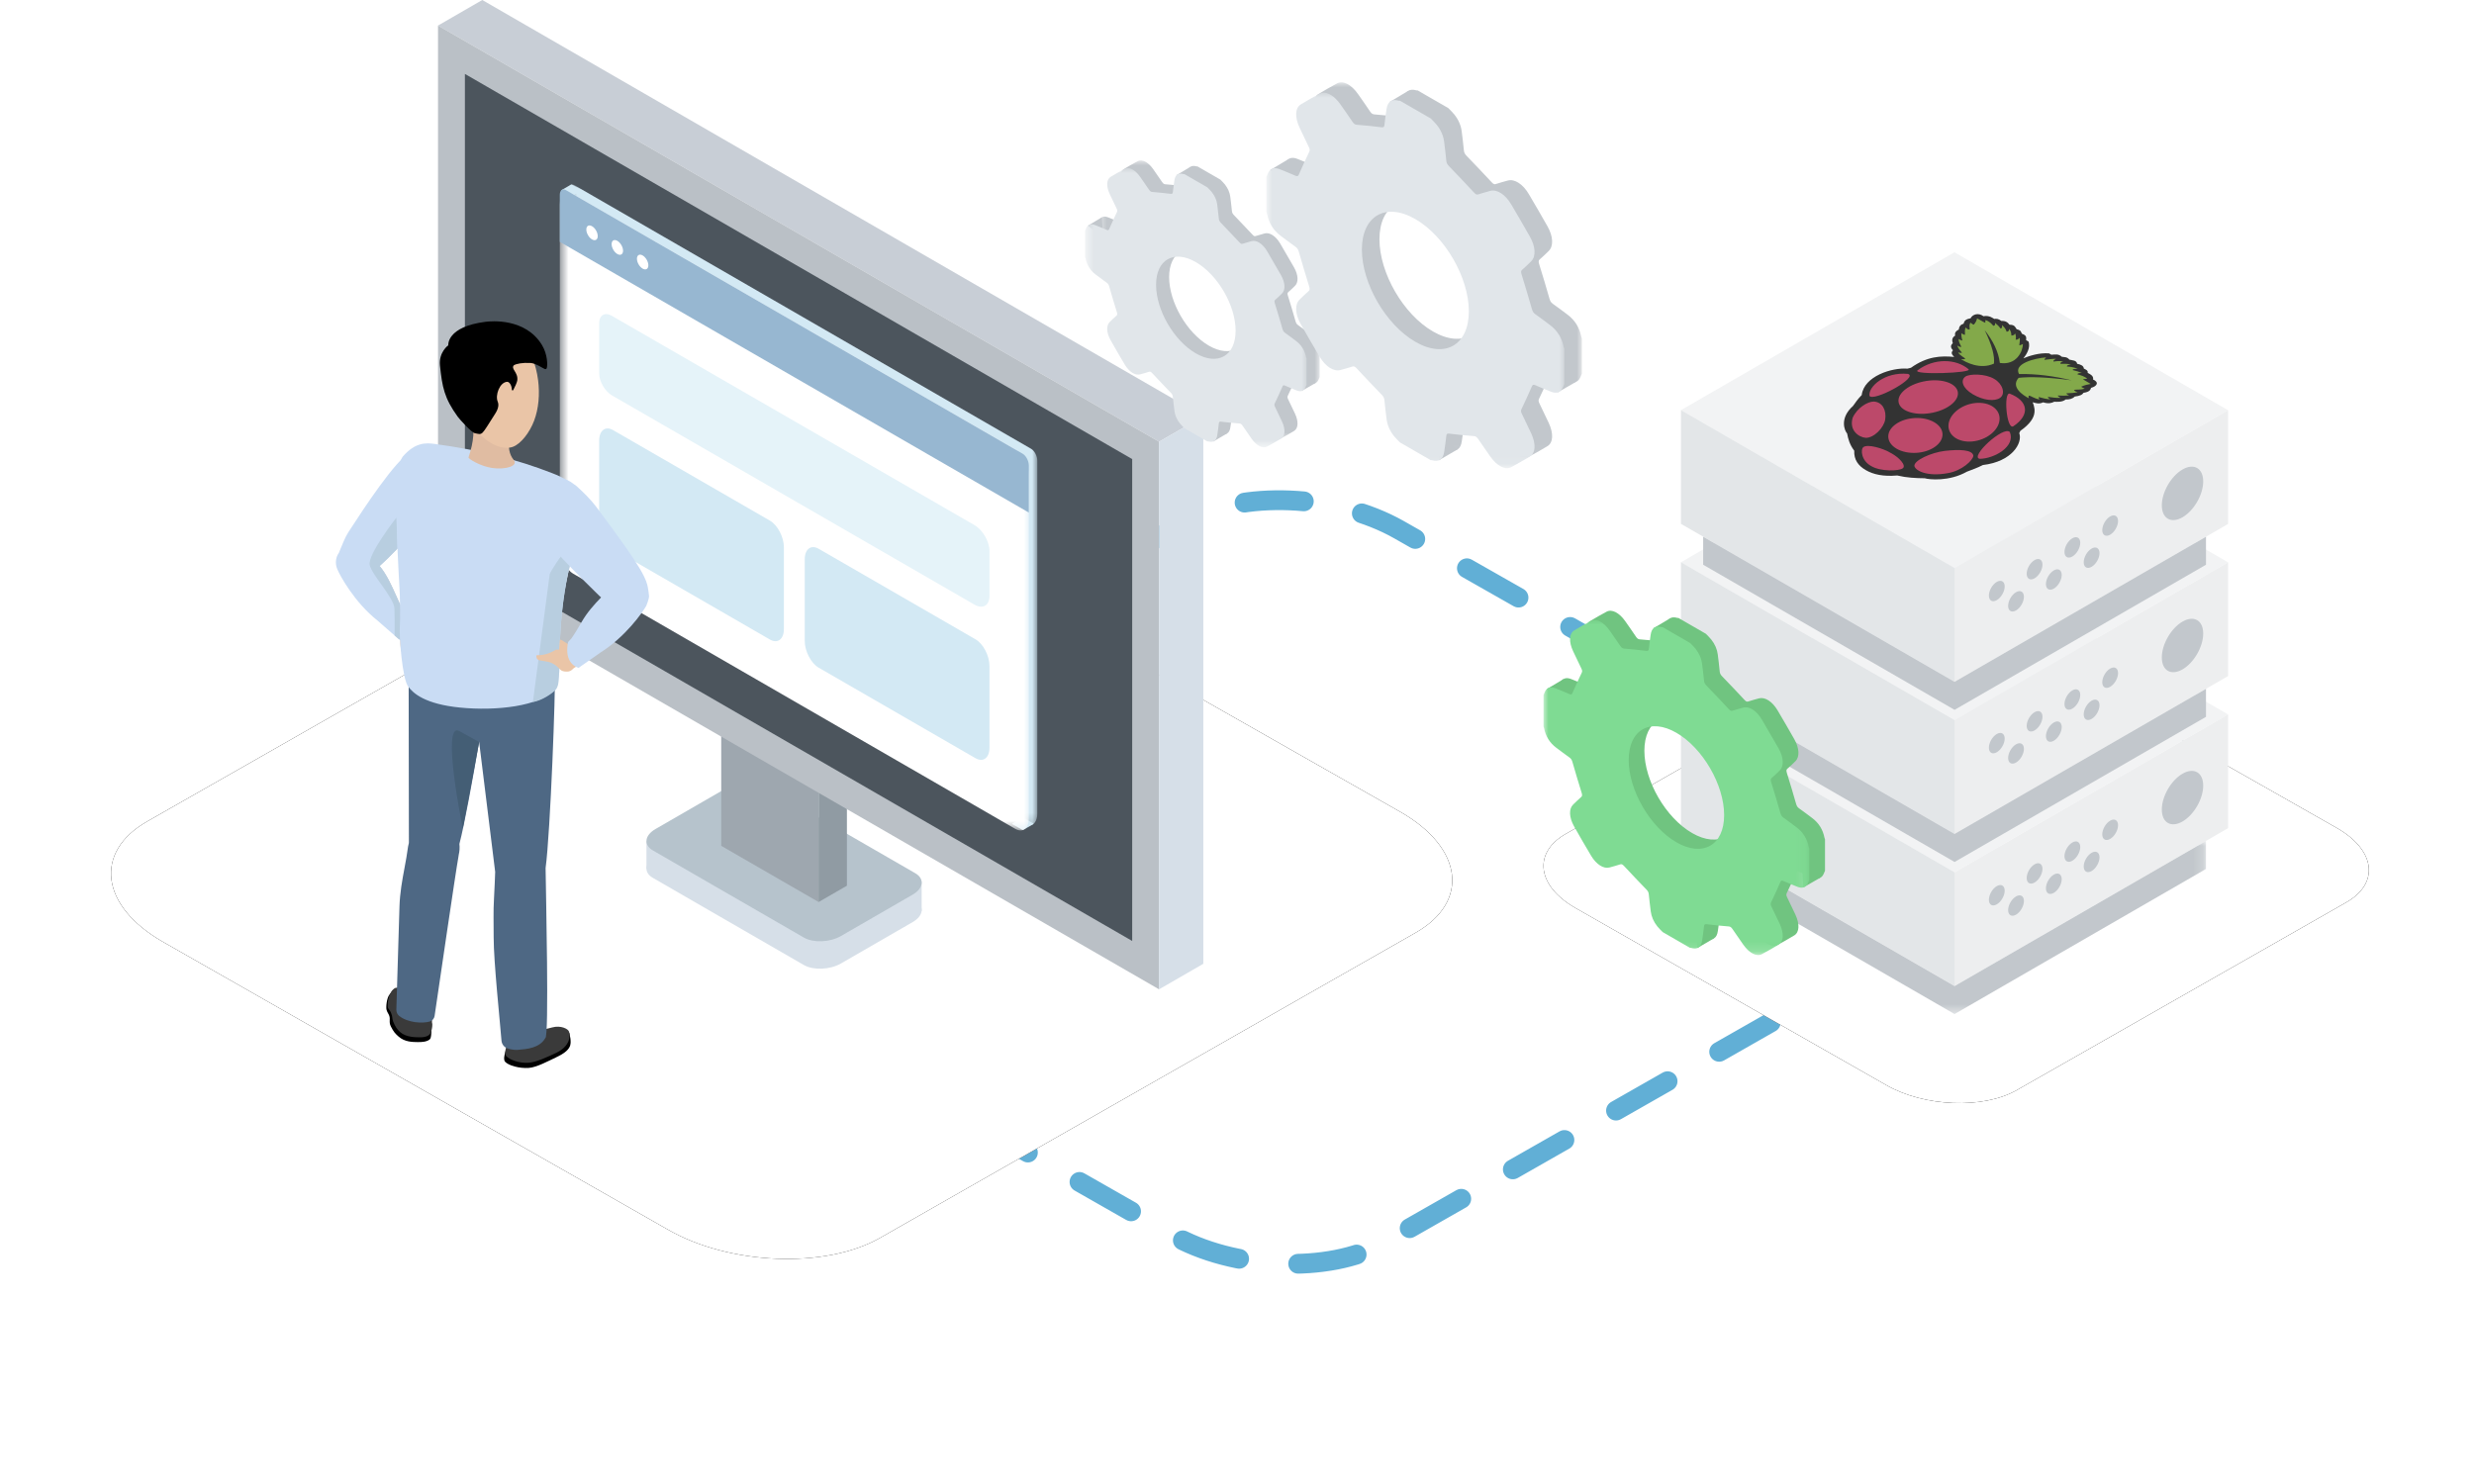 <svg xmlns="http://www.w3.org/2000/svg" xmlns:xlink="http://www.w3.org/1999/xlink" width="250" height="150" viewBox="0 0 250 150"><defs><polygon id="e" points="0 0 50.811 0 50.811 17.498 0 17.498"/><polygon id="g" points="0 0 26.859 0 26.859 33.865 0 33.865"/><polygon id="i" points="0 0 47.396 0 47.396 64.794 0 64.794"/><polygon id="k" points="0 0 47.396 0 47.396 64.447 0 64.447"/><polygon id="m" points="0 0 22.382 0 22.382 28.222 0 28.222"/><polygon id="o" points="0 0 22.382 0 22.382 28.222 0 28.222"/><polygon id="q" points="0 0 30.1 0 30.1 37.953 0 37.953"/><polygon id="s" points="0 0 30.1 0 30.1 37.953 0 37.953"/><filter id="b" width="126.6%" height="146.6%" x="-13.3%" y="-23.3%" filterUnits="objectBoundingBox"><feOffset in="SourceAlpha" result="shadowOffsetOuter1"/><feGaussianBlur in="shadowOffsetOuter1" result="shadowBlurOuter1" stdDeviation="6"/><feColorMatrix in="shadowBlurOuter1" values="0 0 0 0 0.216 0 0 0 0 0.561 0 0 0 0 0.749 0 0 0 0.15 0"/></filter><filter id="d" width="143.2%" height="175.8%" x="-21.6%" y="-37.9%" filterUnits="objectBoundingBox"><feOffset in="SourceAlpha" result="shadowOffsetOuter1"/><feGaussianBlur in="shadowOffsetOuter1" result="shadowBlurOuter1" stdDeviation="6"/><feColorMatrix in="shadowBlurOuter1" values="0 0 0 0 0.216 0 0 0 0 0.561 0 0 0 0 0.749 0 0 0 0.15 0"/></filter><path id="a" d="M16.462,95.198 L67.471,124.273 C73.72,127.874 83.405,128.265 88.904,125.137 L143.058,94.272 C148.535,91.144 147.848,85.691 141.516,82.07 L90.445,53.036 C84.092,49.435 74.511,49.044 69.012,52.172 L14.859,83.037 C9.464,86.124 10.13,91.576 16.462,95.198 Z"/><path id="c" d="M159.199,91.777 L190.587,109.668 C194.432,111.884 200.392,112.124 203.776,110.2 L237.1,91.207 C240.471,89.282 240.048,85.927 236.151,83.698 L204.724,65.832 C200.815,63.616 194.919,63.376 191.536,65.3 L158.212,84.293 C154.892,86.193 155.302,89.548 159.199,91.777 Z"/></defs><g fill="none" fill-rule="evenodd"><rect width="250" height="150"/><path stroke="#61AFD6" stroke-dasharray="6" stroke-linecap="round" stroke-linejoin="round" stroke-width="2" d="M67.382,95.698 L118.391,124.773 C124.639,128.374 134.324,128.765 139.823,125.637 L193.977,94.772 C199.455,91.644 198.768,86.191 192.436,82.57 L141.364,53.536 C135.012,49.935 125.431,49.544 119.932,52.672 L65.778,83.537 C60.383,86.624 61.05,92.076 67.382,95.698 Z"/><use xlink:href="#a" fill="#000" filter="url(#b)"/><use xlink:href="#a" fill="#FFF"/><use xlink:href="#c" fill="#000" filter="url(#d)"/><use xlink:href="#c" fill="#FFF"/><g transform="translate(155.974 25.5)"><polygon fill="#F2F3F4" points="13.873 46.714 41.524 62.679 69.176 46.714 41.525 30.75"/><polygon fill="#EDEEEF" points="41.524 62.679 41.524 74.174 69.176 58.208 69.176 46.715"/><polygon fill="#E3E6E8" points="13.886 58.199 41.538 74.163 41.538 62.669 13.886 46.705"/><polygon fill="#F2F3F4" points="13.873 31.34 41.524 47.304 69.176 31.339 41.525 15.375"/><polygon fill="#EDEEEF" points="41.524 47.304 41.524 58.799 69.176 42.834 69.176 31.34"/><polygon fill="#E3E6E8" points="13.886 42.824 41.538 58.788 41.538 47.294 13.886 31.33"/><polygon fill="#F2F3F4" points="41.525 0 13.873 15.965 41.524 31.929 69.176 15.964"/><polygon fill="#EDEEEF" points="41.524 31.929 41.524 43.423 69.176 27.459 69.176 15.964"/><polygon fill="#E3E6E8" points="13.886 27.449 41.538 43.413 41.538 31.919 13.886 15.954"/><g transform="translate(0 21.67)"><path fill="#C2C7CC" d="M56.461 37.165C56.461 37.674 56.819 37.881 57.26 37.626 57.701 37.372 58.058 36.752 58.058 36.243 58.058 35.734 57.701 35.527 57.26 35.782 56.819 36.037 56.461 36.656 56.461 37.165M54.587 40.412C54.587 40.921 54.944 41.128 55.385 40.873 55.826 40.619 56.184 39.999 56.184 39.49 56.184 38.981 55.826 38.774 55.385 39.029 54.944 39.284 54.587 39.903 54.587 40.412M52.642 39.37C52.642 39.879 53 40.086 53.441 39.831 53.882 39.576 54.239 38.957 54.239 38.448 54.239 37.939 53.882 37.732 53.441 37.987 53 38.241 52.642 38.861 52.642 39.37M50.768 42.617C50.768 43.126 51.125 43.333 51.567 43.078 52.007 42.823 52.365 42.204 52.365 41.695 52.365 41.186 52.007 40.979 51.567 41.234 51.125 41.489 50.768 42.108 50.768 42.617M48.824 41.575C48.824 42.084 49.181 42.29 49.622 42.035 50.063 41.781 50.421 41.162 50.421 40.653 50.421 40.144 50.063 39.937 49.622 40.192 49.181 40.446 48.824 41.066 48.824 41.575M46.949 44.822C46.949 45.331 47.306 45.538 47.748 45.283 48.189 45.028 48.546 44.409 48.546 43.9 48.546 43.391 48.189 43.184 47.748 43.439 47.306 43.693 46.949 44.313 46.949 44.822M45.005 43.78C45.005 44.289 45.362 44.495 45.803 44.24 46.244 43.986 46.602 43.367 46.602 42.858 46.602 42.348 46.244 42.142 45.803 42.397 45.362 42.651 45.005 43.27 45.005 43.78M62.48 34.657C62.48 35.991 63.416 36.531 64.571 35.865 65.726 35.198 66.662 33.576 66.662 32.243 66.662 30.909 65.726 30.369 64.571 31.036 63.416 31.702 62.48 33.324 62.48 34.657"/><g transform="translate(16.132 37.832)"><mask id="f" fill="#fff"><use xlink:href="#e"/></mask><polygon fill="#C2C7CC" points="25.405 14.668 50.811 0 50.811 2.83 25.405 17.498 0 2.83 0 0" mask="url(#f)"/></g><path fill="#C2C7CC" d="M56.461 21.79C56.461 22.299 56.819 22.506 57.26 22.251 57.701 21.996 58.058 21.377 58.058 20.868 58.058 20.359 57.701 20.152 57.26 20.407 56.819 20.662 56.461 21.281 56.461 21.79M54.587 25.037C54.587 25.546 54.944 25.753 55.385 25.498 55.826 25.244 56.184 24.624 56.184 24.115 56.184 23.606 55.826 23.399 55.385 23.654 54.944 23.909 54.587 24.528 54.587 25.037M52.642 23.995C52.642 24.504 53 24.71 53.441 24.456 53.882 24.201 54.239 23.582 54.239 23.073 54.239 22.564 53.882 22.357 53.441 22.612 53 22.866 52.642 23.486 52.642 23.995M50.768 27.242C50.768 27.751 51.125 27.958 51.567 27.703 52.007 27.448 52.365 26.829 52.365 26.32 52.365 25.811 52.007 25.604 51.567 25.859 51.125 26.113 50.768 26.733 50.768 27.242M48.824 26.2C48.824 26.709 49.181 26.915 49.622 26.66 50.063 26.406 50.421 25.787 50.421 25.278 50.421 24.768 50.063 24.562 49.622 24.817 49.181 25.071 48.824 25.691 48.824 26.2M46.949 29.447C46.949 29.956 47.306 30.162 47.748 29.907 48.189 29.653 48.546 29.034 48.546 28.525 48.546 28.016 48.189 27.809 47.748 28.064 47.306 28.318 46.949 28.938 46.949 29.447M45.005 28.405C45.005 28.914 45.362 29.12 45.803 28.865 46.244 28.611 46.602 27.992 46.602 27.483 46.602 26.973 46.244 26.767 45.803 27.022 45.362 27.276 45.005 27.895 45.005 28.405M62.48 19.282C62.48 20.616 63.416 21.156 64.571 20.49 65.726 19.823 66.662 18.201 66.662 16.868 66.662 15.534 65.726 14.994 64.571 15.661 63.416 16.327 62.48 17.949 62.48 19.282"/><polygon fill="#C2C7CC" points="41.537 37.125 66.943 22.457 66.943 25.287 41.537 39.955 16.132 25.287 16.132 22.457"/><path fill="#C2C7CC" d="M56.461 6.415C56.461 6.924 56.819 7.131 57.26 6.876 57.701 6.621 58.058 6.002 58.058 5.493 58.058 4.984 57.701 4.777 57.26 5.032 56.819 5.286 56.461 5.906 56.461 6.415M54.587 9.662C54.587 10.171 54.944 10.378 55.385 10.123 55.826 9.868 56.184 9.249 56.184 8.74 56.184 8.231 55.826 8.024 55.385 8.279 54.944 8.534 54.587 9.153 54.587 9.662M52.642 8.62C52.642 9.129 53 9.335 53.441 9.081 53.882 8.826 54.239 8.207 54.239 7.698 54.239 7.189 53.882 6.982 53.441 7.237 53 7.491 52.642 8.111 52.642 8.62M50.768 11.867C50.768 12.376 51.125 12.582 51.567 12.328 52.007 12.073 52.365 11.454 52.365 10.945 52.365 10.436 52.007 10.229 51.567 10.484 51.125 10.738 50.768 11.358 50.768 11.867M48.824 10.825C48.824 11.334 49.181 11.54 49.622 11.285 50.063 11.031 50.421 10.412 50.421 9.903 50.421 9.393 50.063 9.187 49.622 9.442 49.181 9.696 48.824 10.315 48.824 10.825M46.949 14.072C46.949 14.581 47.306 14.787 47.748 14.532 48.189 14.278 48.546 13.659 48.546 13.15 48.546 12.64 48.189 12.434 47.748 12.689 47.306 12.943 46.949 13.563 46.949 14.072M45.005 13.029C45.005 13.539 45.362 13.745 45.803 13.49 46.244 13.236 46.602 12.617 46.602 12.107 46.602 11.598 46.244 11.392 45.803 11.647 45.362 11.901 45.005 12.52 45.005 13.029M62.48 3.907C62.48 5.241 63.416 5.781 64.571 5.115 65.726 4.448 66.662 2.826 66.662 1.493 66.662.159 65.726-.381 64.571.285 63.416.952 62.48 2.574 62.48 3.907"/><polygon fill="#C2C7CC" points="41.537 21.749 66.943 7.082 66.943 9.912 41.537 24.58 16.132 9.912 16.132 7.082"/><path fill="#70C480" d="M10.192,28.714 C10.192,25.657 12.351,24.426 15.014,25.964 C17.678,27.502 19.837,31.226 19.837,34.282 C19.837,37.339 17.678,38.57 15.014,37.032 C12.351,35.494 10.192,31.77 10.192,28.714 M1.585,22.153 L1.585,25.336 C1.601,25.379 1.624,25.423 1.632,25.463 C1.796,26.31 2.21,26.982 2.879,27.479 C3.319,27.806 3.757,28.144 4.199,28.454 C4.373,28.578 4.446,28.703 4.509,28.922 C4.807,29.956 5.113,30.99 5.436,32.026 C5.507,32.252 5.501,32.362 5.394,32.454 C5.112,32.699 4.842,32.961 4.573,33.225 C4.135,33.652 4.163,34.516 4.672,35.42 C5.232,36.417 5.806,37.406 6.392,38.387 C6.925,39.28 7.662,39.738 8.257,39.577 C8.621,39.479 8.985,39.379 9.341,39.261 C9.474,39.218 9.572,39.265 9.735,39.441 C10.475,40.239 11.223,41.022 11.973,41.796 C12.132,41.96 12.205,42.087 12.224,42.298 C12.277,42.865 12.349,43.44 12.421,44.015 C12.487,44.546 12.711,45.06 13.082,45.529 C13.249,45.74 13.444,45.915 13.627,46.107 L16.402,47.709 C16.431,47.708 16.458,47.697 16.489,47.706 C17.144,47.895 17.522,47.639 17.618,46.926 C17.681,46.458 17.758,45.999 17.803,45.519 C17.824,45.309 17.919,45.296 18.082,45.315 C18.824,45.406 19.564,45.483 20.295,45.537 C20.457,45.549 20.556,45.615 20.689,45.814 C21.044,46.342 21.408,46.862 21.773,47.381 C22.374,48.238 23.121,48.624 23.658,48.336 C24.227,48.032 24.788,47.712 25.341,47.377 C25.861,47.061 25.899,46.227 25.455,45.28 C25.18,44.695 24.904,44.111 24.618,43.529 C24.525,43.339 24.52,43.232 24.581,43.105 C24.904,42.432 25.217,41.748 25.519,41.052 C25.582,40.906 25.656,40.865 25.83,40.944 C26.297,41.153 26.762,41.338 27.227,41.525 C27.647,41.693 27.979,41.64 28.199,41.352 C28.305,41.214 28.364,41.015 28.444,40.843 L28.444,37.659 C28.428,37.617 28.405,37.573 28.397,37.533 C28.233,36.686 27.818,36.014 27.149,35.516 C26.71,35.189 26.272,34.849 25.83,34.542 C25.637,34.408 25.577,34.266 25.512,34.041 C25.223,33.029 24.922,32.017 24.605,31.003 C24.533,30.772 24.515,30.641 24.634,30.54 C24.918,30.3 25.186,30.034 25.455,29.771 C25.899,29.337 25.86,28.458 25.34,27.542 C24.788,26.57 24.227,25.602 23.657,24.639 C23.12,23.732 22.374,23.257 21.772,23.419 C21.401,23.519 21.031,23.623 20.667,23.739 C20.55,23.777 20.46,23.736 20.316,23.582 C19.568,22.778 18.813,21.983 18.055,21.199 C17.896,21.035 17.824,20.909 17.804,20.697 C17.752,20.131 17.679,19.556 17.608,18.981 C17.541,18.449 17.318,17.935 16.946,17.467 C16.779,17.256 16.584,17.08 16.402,16.889 C15.477,16.355 14.552,15.821 13.627,15.287 C13.598,15.288 13.571,15.299 13.54,15.29 C12.884,15.1 12.507,15.358 12.41,16.07 C12.347,16.537 12.271,16.996 12.225,17.477 C12.205,17.687 12.112,17.702 11.948,17.681 C11.213,17.589 10.481,17.511 9.757,17.457 C9.593,17.445 9.487,17.404 9.34,17.183 C8.987,16.653 8.621,16.134 8.256,15.615 C7.652,14.757 6.908,14.372 6.371,14.659 C5.802,14.964 5.24,15.284 4.688,15.619 C4.168,15.934 4.129,16.769 4.574,17.715 C4.848,18.3 5.124,18.884 5.41,19.466 C5.504,19.656 5.509,19.763 5.448,19.89 C5.124,20.563 4.811,21.247 4.509,21.944 C4.446,22.09 4.373,22.13 4.198,22.052 C3.731,21.842 3.266,21.657 2.801,21.471 C2.382,21.303 2.049,21.356 1.829,21.643 C1.723,21.782 1.665,21.981 1.585,22.153"/><polygon fill="#70C480" points="12.793 15.327 11.134 16.317 13.082 19.228"/><polygon fill="#70C480" points="2.036 21.461 .346 22.47 2.192 23.989"/><polygon fill="#70C480" points="27.957 41.552 26.255 42.529 26.117 40.182"/><polygon fill="#70C480" points="15.549 48.655 17.228 47.673 15.298 46.075"/><g transform="translate(0 15.5)"><mask id="h" fill="#fff"><use xlink:href="#g"/></mask><path fill="#7FDB93" d="M8.607,14.148 C8.607,11.092 10.766,9.861 13.429,11.399 C16.092,12.937 18.252,16.661 18.252,19.717 C18.252,22.774 16.092,24.004 13.429,22.467 C10.766,20.929 8.607,17.205 8.607,14.148 M-0,7.588 C-0,8.649 -0,9.71 -0,10.771 C0.016,10.814 0.039,10.858 0.047,10.898 C0.21,11.745 0.625,12.417 1.294,12.914 C1.734,13.241 2.172,13.579 2.613,13.889 C2.788,14.013 2.861,14.138 2.924,14.357 C3.221,15.391 3.528,16.425 3.851,17.461 C3.921,17.687 3.916,17.797 3.809,17.889 C3.527,18.133 3.257,18.396 2.988,18.659 C2.55,19.087 2.578,19.951 3.087,20.855 C3.647,21.852 4.221,22.841 4.807,23.822 C5.34,24.715 6.077,25.172 6.671,25.012 C7.036,24.914 7.4,24.814 7.756,24.696 C7.889,24.652 7.987,24.7 8.15,24.876 C8.89,25.674 9.637,26.456 10.388,27.231 C10.547,27.395 10.62,27.522 10.639,27.733 C10.692,28.299 10.764,28.875 10.836,29.449 C10.902,29.981 11.126,30.495 11.497,30.964 C11.664,31.175 11.859,31.35 12.042,31.542 C12.967,32.076 13.892,32.61 14.817,33.144 C14.846,33.142 14.872,33.132 14.904,33.141 C15.559,33.33 15.937,33.074 16.033,32.361 C16.096,31.893 16.173,31.434 16.218,30.954 C16.238,30.744 16.334,30.73 16.496,30.75 C17.239,30.841 17.978,30.918 18.71,30.972 C18.872,30.984 18.971,31.05 19.104,31.249 C19.459,31.777 19.823,32.297 20.188,32.816 C20.789,33.673 21.536,34.058 22.072,33.771 C22.642,33.467 23.203,33.147 23.756,32.812 C24.276,32.496 24.314,31.662 23.87,30.715 C23.595,30.13 23.319,29.546 23.033,28.964 C22.94,28.774 22.935,28.667 22.996,28.54 C23.319,27.867 23.632,27.183 23.934,26.487 C23.997,26.341 24.071,26.3 24.245,26.379 C24.712,26.588 25.177,26.773 25.642,26.96 C26.062,27.128 26.394,27.075 26.614,26.787 C26.72,26.649 26.778,26.45 26.859,26.278 L26.859,23.094 C26.842,23.052 26.82,23.008 26.812,22.967 C26.648,22.121 26.233,21.449 25.564,20.951 C25.125,20.624 24.687,20.284 24.245,19.977 C24.052,19.843 23.992,19.7 23.927,19.476 C23.638,18.464 23.337,17.452 23.02,16.438 C22.948,16.207 22.93,16.076 23.049,15.975 C23.333,15.735 23.601,15.47 23.87,15.206 C24.314,14.772 24.275,13.893 23.755,12.977 C23.203,12.005 22.641,11.036 22.072,10.074 C21.535,9.167 20.789,8.691 20.187,8.854 C19.815,8.954 19.446,9.058 19.082,9.174 C18.965,9.211 18.875,9.171 18.731,9.017 C17.983,8.213 17.228,7.418 16.47,6.634 C16.311,6.47 16.238,6.344 16.219,6.132 C16.167,5.566 16.094,4.991 16.022,4.416 C15.956,3.884 15.733,3.37 15.361,2.902 C15.194,2.691 14.999,2.515 14.817,2.324 C13.892,1.79 12.967,1.256 12.042,0.722 C12.013,0.723 11.985,0.734 11.955,0.725 C11.299,0.535 10.922,0.793 10.825,1.505 C10.762,1.972 10.686,2.431 10.64,2.911 C10.62,3.121 10.527,3.136 10.363,3.116 C9.628,3.024 8.896,2.946 8.172,2.892 C8.008,2.88 7.902,2.839 7.754,2.618 C7.402,2.088 7.036,1.569 6.671,1.05 C6.067,0.192 5.323,-0.193 4.786,0.094 C4.216,0.399 3.655,0.718 3.103,1.054 C2.583,1.369 2.544,2.204 2.989,3.15 C3.263,3.735 3.539,4.319 3.825,4.901 C3.918,5.091 3.924,5.198 3.863,5.325 C3.539,5.998 3.226,6.682 2.924,7.379 C2.861,7.525 2.787,7.565 2.613,7.486 C2.146,7.277 1.681,7.092 1.216,6.906 C0.797,6.738 0.464,6.791 0.244,7.078 C0.138,7.217 0.08,7.416 -0,7.588" mask="url(#h)"/></g></g></g><g fill-rule="nonzero" transform="translate(184.618 27.824)"><path fill="#333" d="M13.816,3.75 C13.712,3.753 13.586,3.791 13.416,3.889 C13.166,3.772 12.889,3.731 12.515,3.97 C12.132,3.917 11.949,4.026 11.791,4.154 C11.702,4.152 11.163,4.062 10.715,4.459 C10.082,4.379 9.654,4.852 9.692,5.292 C9.458,5.504 9.221,5.713 9.355,6.116 C9.139,6.34 9.098,6.584 9.229,6.879 C9.014,7.194 9.049,7.417 9.217,7.59 C8.973,8.022 9.3,8.273 9.391,8.363 C9.327,8.614 9.323,8.852 9.768,8.983 C9.68,9.358 9.954,9.423 10.212,9.502 C8.981,10.066 7.806,10.81 6.975,12.633 L6.716,12.887 C5.291,13.565 3.289,15.743 4.045,17.514 C3.893,18.068 3.882,18.466 3.833,18.907 C3.247,20.682 4.359,21.513 4.707,21.611 C5.082,22.051 5.506,22.468 6.203,22.76 C6.616,23.568 7.324,23.876 8.178,23.876 C8.19,23.876 8.203,23.876 8.216,23.876 C9.069,23.876 10.06,23.568 11.214,22.76 C12.18,22.468 12.986,22.051 13.764,21.611 C14.203,21.513 16.077,20.682 17.12,18.907 C17.475,18.466 17.829,18.068 18.186,17.514 C20.566,15.743 20.563,13.565 19.759,12.887 L19.733,12.633 C20.576,10.81 20.083,10.066 19.37,9.502 C19.701,9.423 20.034,9.358 20.289,8.983 C20.855,8.852 21.069,8.614 21.236,8.363 C21.409,8.273 21.966,8.022 22.118,7.59 C22.445,7.417 22.686,7.194 22.76,6.879 C23.161,6.584 23.343,6.34 23.333,6.116 C23.837,5.713 23.792,5.504 23.752,5.292 C24.194,4.852 24.199,4.379 23.494,4.459 C23.41,4.062 22.789,4.152 22.698,4.154 C22.656,4.026 22.574,3.917 22.142,3.97 C21.987,3.731 21.673,3.772 21.315,3.889 C21.084,3.604 20.74,3.833 20.427,3.919 C20.055,3.776 19.865,3.972 19.613,4.052 C19.182,3.951 18.936,4.17 18.601,4.402 L18.337,4.397 C17.422,4.821 16.668,5.686 16.337,6.13 C16.414,5.686 16.454,4.821 15.928,4.397 L15.66,4.402 C15.537,4.17 15.493,3.951 14.969,4.052 C14.791,3.972 14.78,3.776 14.277,3.919 C14.124,3.862 14.013,3.744 13.816,3.75 Z" transform="rotate(30 13.862 13.813)"/><path fill="#83A94A" d="M15.18,5.99 C16.638,6.975 17.384,7.772 17.681,8.451 C16.796,9.7 15.144,9.757 14.566,9.722 C14.714,9.665 14.846,9.597 14.93,9.493 C14.83,9.387 14.257,9.482 13.983,9.274 C14.138,9.245 14.218,9.216 14.332,9.112 C14.035,9 13.703,8.904 13.566,8.72 C13.685,8.722 13.785,8.747 13.99,8.639 C13.755,8.47 13.483,8.337 13.342,8.08 C13.505,8.076 13.678,8.078 13.756,8.019 C13.551,7.841 13.4,7.644 13.3,7.429 C13.513,7.456 13.619,7.433 13.692,7.393 C13.577,7.172 13.39,6.985 13.384,6.712 C13.526,6.77 13.669,6.792 13.819,6.707 C13.821,6.541 13.551,6.444 13.548,6.056 C13.717,6.073 13.894,6.095 13.95,6.056 C14.021,5.722 13.966,5.534 13.917,5.339 C14.298,5.334 14.868,5.341 14.857,5.309 L14.732,5.07 C15.147,4.971 15.473,5.086 15.708,5.172 C15.875,5.074 15.806,4.952 15.714,4.826 C16.008,4.868 16.259,4.94 16.47,5.04 C16.664,4.916 16.494,4.792 16.442,4.668 C16.885,4.76 17.031,4.89 17.176,5.019 C17.389,4.877 17.305,4.756 17.261,4.633 C17.565,4.768 17.673,4.943 17.792,5.116 C17.901,5.025 18.035,4.959 18.011,4.74 C18.202,4.889 18.316,5.066 18.37,5.263 C18.578,5.161 18.577,5.021 18.637,4.892 C18.806,5.112 18.87,5.345 18.975,5.573 C19.032,5.543 19.116,5.438 19.225,5.273 C19.582,5.898 19.77,7.471 18.164,8.095 C17.467,7.168 16.434,6.495 15.18,5.99 Z" transform="rotate(30 16.385 7.18)"/><path fill="#83A94A" d="M19.589,12.07 C19.328,13.319 20.927,13.376 21.538,13.341 C21.442,13.285 21.372,13.217 21.383,13.113 C21.581,13.007 22.067,13.101 22.531,12.894 C22.403,12.865 22.349,12.836 22.331,12.731 C22.731,12.62 23.151,12.524 23.456,12.34 C23.336,12.341 23.213,12.366 23.107,12.258 C23.497,12.09 23.892,11.957 24.269,11.699 C24.109,11.695 23.934,11.698 23.91,11.638 C24.278,11.461 24.609,11.264 24.908,11.048 C24.669,11.076 24.585,11.052 24.548,11.013 C24.866,10.791 25.225,10.605 25.481,10.332 C25.286,10.39 25.123,10.412 25.051,10.327 C25.2,10.161 25.56,10.063 25.919,9.676 C25.734,9.693 25.537,9.714 25.517,9.676 C25.753,9.342 25.98,9.154 26.207,8.959 C25.831,8.953 25.255,8.961 25.296,8.929 L25.639,8.69 C25.315,8.59 24.884,8.706 24.571,8.791 C24.492,8.694 24.674,8.571 24.882,8.446 C24.549,8.488 24.232,8.56 23.93,8.659 C23.849,8.535 24.132,8.412 24.298,8.288 C23.771,8.38 23.506,8.509 23.243,8.639 C23.16,8.497 23.355,8.376 23.511,8.252 C23.083,8.388 22.815,8.563 22.537,8.735 C22.512,8.645 22.439,8.578 22.664,8.359 C22.336,8.509 22.059,8.685 21.824,8.883 C21.71,8.781 21.839,8.641 21.898,8.512 C21.527,8.731 21.249,8.965 20.935,9.193 C20.906,9.162 20.917,9.058 20.96,8.893 C20.03,9.518 18.399,11.091 19.432,11.714 C20.98,10.788 22.63,10.115 24.348,9.61 C21.985,10.595 20.509,11.392 19.589,12.07 Z" transform="rotate(30 22.654 10.8)"/><path fill="#BC496A" d="M11.224,16.192 C10.69,17.357 9.232,18.302 7.968,18.302 C6.704,18.302 6.112,17.357 6.647,16.192 C7.182,15.026 8.64,14.081 9.904,14.081 C11.168,14.081 11.759,15.026 11.224,16.192 Z" transform="rotate(30 8.936 16.191)"/><path fill="#BC496A" d="M12.489,10.288 C13.15,10.912 12.673,12.323 11.425,13.44 C10.176,14.556 8.629,14.956 7.969,14.332 C7.308,13.708 7.785,12.297 9.033,11.18 C10.282,10.063 11.829,9.664 12.489,10.288 Z" transform="rotate(30 10.229 12.31)"/><path fill="#BC496A" d="M14.454,12.831 C13.221,13.455 12.403,14.866 12.627,15.983 C12.851,17.1 14.032,17.499 15.265,16.876 C16.497,16.252 17.315,14.841 17.092,13.724 C16.868,12.607 15.687,12.207 14.454,12.831 Z" transform="rotate(30 14.86 14.853)"/><path fill="#BC496A" d="M7.36,9.164 C8.509,8.89 5.762,13.4 5.099,13.03 C4.521,12.293 5.216,10.134 7.36,9.164 Z" transform="rotate(30 6.27 11.102)"/><path fill="#BC496A" d="M17.586,15.308 C16.688,15.034 15.297,19.544 16.3,19.174 C17.554,18.437 18.84,16.278 17.586,15.308 Z" transform="rotate(30 17.025 17.246)"/><path fill="#BC496A" d="M19.608,15 C19.213,15.735 16.952,12.442 17.653,12.333 C19.557,12.035 20.546,13.085 19.608,15 Z" transform="rotate(30 18.743 13.695)"/><path fill="#BC496A" d="M13.914,8.221 C12.284,7.922 10.333,8.972 9.513,10.888 C9.234,11.622 14.515,8.33 13.914,8.221 Z" transform="rotate(30 11.732 9.582)"/><path fill="#BC496A" d="M13.732,11.274 C13.467,11.845 14.036,12.43 15.271,12.445 C16.536,12.454 17.564,11.977 17.839,11.387 C18.15,10.72 17.316,10.011 16.376,10.022 C15.334,9.994 13.95,10.804 13.732,11.274 Z" transform="rotate(30 15.786 11.233)"/><path fill="#BC496A" d="M5.978,17.601 C6.916,17.561 7.996,17.897 7.793,18.343 C7.61,18.777 6.027,19.755 4.938,19.736 C3.778,19.785 3.113,18.805 3.284,18.465 C3.495,17.967 5.075,17.578 5.978,17.601 Z" transform="rotate(30 5.538 18.668)"/><path fill="#BC496A" d="M5.677,13.765 C5.97,14.554 5.632,15.94 4.899,16.348 C4.239,16.66 3.043,16.531 2.739,15.25 C2.63,14.175 3.21,13.08 3.78,12.759 C4.588,12.374 5.326,12.894 5.677,13.765 Z" transform="rotate(30 4.254 14.56)"/><path fill="#BC496A" d="M9.477,20.683 C9.798,21.061 11.148,21.008 12.751,19.649 C13.881,18.736 14.342,17.212 14.122,16.807 C13.732,16.34 12.592,16.938 11.362,17.853 C10.273,18.682 9.184,20.195 9.477,20.683 Z" transform="rotate(30 11.802 18.765)"/></g><g transform="translate(44.261)"><polygon fill="#D6DFE8" points="48.872 92.078 48.872 89.111 46.951 91.013 47.085 93.711"/><path fill="#D6DFE8" d="M36.972,97.544 L21.708,88.731 C20.753,88.18 20.874,87.207 21.977,86.57 L29.227,82.385 C30.33,81.748 32.014,81.678 32.97,82.23 L48.233,91.042 C49.188,91.594 49.067,92.566 47.964,93.203 L40.714,97.389 C39.611,98.026 37.927,98.095 36.972,97.544"/><polygon fill="#D6DFE8" points="21.064 87.815 21.065 85.007 23.205 85.613 22.962 87.815"/><path fill="#B6C3CC" d="M36.972,94.769 L21.708,85.957 C20.753,85.405 20.874,84.433 21.977,83.796 L29.227,79.61 C30.33,78.973 32.014,78.903 32.97,79.455 L48.233,88.267 C49.188,88.819 49.067,89.791 47.964,90.428 L40.714,94.614 C39.611,95.251 37.927,95.321 36.972,94.769"/><polygon fill="#9EA7AF" points="38.461 91.176 28.62 85.495 28.62 63.298 38.461 68.979"/><polygon fill="#909BA3" points="41.321 89.525 38.461 91.176 38.461 68.979 41.321 67.328"/><polygon fill="#C8CED6" points="72.863 44.65 0 2.583 4.474 0 77.337 42.067"/><polygon fill="#BAC0C6" points="72.864 100 .001 57.933 .001 2.583 72.864 44.65"/><polygon fill="#4C555D" points="70.148 95.111 2.718 56.18 2.718 7.472 70.148 46.403"/><g transform="matrix(-1 0 0 1 60.558 18.645)"><mask id="j" fill="#fff"><use xlink:href="#i"/></mask><path fill="#D3E9F4" d="M46.774,0.074 L46.017,0.511 L46.017,0.511 L23.698,13.397 L0.622,26.719 C0.28,26.917 0,27.453 0,27.909 L0,28.918 L0,32.667 L0,63.586 C0,64.598 0.621,65.068 1.379,64.629 L46.017,38.858 C46.775,38.42 47.396,37.234 47.396,36.222 L47.396,5.302 L47.396,1.554 L47.396,0.545 C47.396,0.088 47.116,-0.124 46.774,0.074" mask="url(#j)"/><path fill="#D3E9F4" d="M1.405 65.234.401 64.655C.37 64.637.374 64.605.41 64.585L1.396 64.015C1.432 63.995 1.486 63.992 1.517 64.01L2.521 64.59C2.552 64.607 2.548 64.639 2.512 64.66L1.526 65.229C1.49 65.25 1.436 65.252 1.405 65.234M47.012 1.182 46.055.629C46.026.613 46.029.583 46.063.563L47.004.02C47.038 0 47.09-.002 47.119.015L48.076.568C48.106.585 48.102.615 48.068.634L47.128 1.177C47.093 1.197 47.042 1.199 47.012 1.182"/><g transform="translate(.854 .846)"><mask id="l" fill="#fff"><use xlink:href="#k"/></mask><path fill="#FFF" d="M46.017,38.511 L1.38,64.283 C0.621,64.721 0,64.251 0,63.24 L0,28.571 C0,27.559 0.621,26.374 1.38,25.936 L46.017,0.164 C46.775,-0.274 47.396,0.196 47.396,1.207 L47.396,35.876 C47.396,36.887 46.775,38.073 46.017,38.511" mask="url(#l)"/></g><path fill="#97B7D1" d="M48.25,5.801 L0.855,33.165 L0.855,28.408 C0.855,27.951 1.135,27.416 1.477,27.218 L47.628,0.573 C47.97,0.375 48.25,0.587 48.25,1.044 L48.25,5.801 Z"/><path fill="#FFF" d="M40.456 7.507C40.456 7.875 40.198 8.324 39.879 8.507 39.56 8.692 39.302 8.542 39.302 8.174 39.302 7.806 39.56 7.358 39.879 7.174 40.198 6.99 40.456 7.139 40.456 7.507M43.014 6.031C43.014 6.399 42.755 6.847 42.436 7.031 42.117 7.215 41.859 7.066 41.859 6.698 41.859 6.33 42.117 5.882 42.436 5.698 42.755 5.513 43.014 5.663 43.014 6.031M45.571 4.554C45.571 4.922 45.313 5.371 44.994 5.554 44.675 5.739 44.417 5.589 44.417 5.221 44.417 4.853 44.675 4.405 44.994 4.221 45.313 4.037 45.571 4.186 45.571 4.554"/><path fill="#D3E9F4" d="M22.09 48.842 6.241 57.993C5.466 58.44 4.832 57.961 4.832 56.927L4.832 48.669C4.832 47.635 5.466 46.424 6.241 45.976L22.09 36.825C22.865 36.378 23.499 36.857 23.499 37.891L23.499 46.15C23.499 47.183 22.865 48.395 22.09 48.842M42.864 36.849 27.015 45.999C26.24 46.446 25.606 45.967 25.606 44.933L25.606 36.675C25.606 35.641 26.24 34.43 27.015 33.982L42.864 24.831C43.639 24.384 44.273 24.863 44.273 25.897L44.273 34.156C44.273 35.189 43.639 36.401 42.864 36.849"/><path fill="#E5F3F9" d="M42.983,13.282 L28.972,21.371 L26.896,22.569 L6.345,34.435 C5.512,34.915 4.832,36.095 4.832,37.055 L4.832,41.598 C4.832,42.559 5.512,42.952 6.345,42.472 L26.896,30.606 L28.972,29.407 L42.983,21.319 C43.692,20.909 44.273,19.903 44.273,19.084 L44.273,14.027 C44.273,13.207 43.692,12.872 42.983,13.282"/></g><polygon fill="#D6DFE8" points="77.336 97.417 72.862 100 72.862 44.649 77.336 42.067"/></g><g transform="translate(33.942 32.476)"><path fill="#000" d="M6.697,0.887 L6.59,0.323 C6.59,0.323 6.524,0.405 6.44,0.519 C6.093,0.205 5.45,-0.116 4.866,0.041 C4.039,0.266 3.816,0.295 2.975,0.295 C1.966,0.296 1.347,0.347 0.835,0.898 C0.323,1.449 -0.223,2.878 0.094,3.238 C0.435,3.625 1.549,3.933 2.489,3.865 C3.296,3.806 4.442,3.174 5.202,2.822 C6.863,2.054 6.75,1.47 6.697,0.887" transform="translate(17.002 71.602)"/><path fill="#3A3A3A" d="M22.23,73.96 C21.472,74.314 20.282,74.888 19.476,74.946 C18.536,75.014 17.541,74.649 17.2,74.262 C16.883,73.902 17.433,72.768 17.673,72.185 C17.957,71.493 18.972,71.625 19.981,71.625 C20.822,71.624 21.045,71.595 21.873,71.371 C22.712,71.144 23.463,71.506 23.56,71.801 C23.696,72.212 23.698,73.274 22.23,73.96"/><path fill="#EAC5A7" d="M20.097,71.303 C20.097,71.744 20.157,72.468 19.711,72.749 C19.711,72.749 18.167,73.318 17.847,72.477 C17.739,72.194 17.489,70.788 17.446,70.367 C17.402,69.935 19.988,69.271 20.057,69.563 C20.1,69.742 20.096,70.688 20.097,71.303"/><path fill="#000" d="M5.415,68.063 L5.753,67.629 C5.753,67.629 5.996,67.679 5.977,67.782 C6.444,67.818 6.776,68.089 7.084,68.49 C7.522,69.059 7.662,69.197 8.264,69.662 C8.987,70.22 9.796,70.649 9.706,71.197 C9.616,71.736 9.682,72.424 9.48,72.587 C9.183,72.828 8.714,72.861 8.274,72.856 C7.746,72.851 6.961,72.852 6.334,72.298 C6.004,72.006 5.828,71.824 5.552,71.269 C5.322,70.808 5.536,70.562 5.383,70.168 C5.295,69.941 5.225,69.928 5.126,69.622 C5.035,69.341 5.142,68.37 5.415,68.063"/><path fill="#3A3A3A" d="M5.238,69.268 C5.251,69.522 5.423,69.541 5.553,69.852 C5.771,70.372 5.643,70.405 5.785,70.771 C5.973,71.259 6.195,71.581 6.491,71.843 C7.117,72.396 8.106,72.374 8.619,72.37 C8.851,72.369 9.277,72.311 9.489,72.056 C9.71,71.789 9.712,71.318 9.716,71.079 C9.723,70.5 9.703,70.193 9.639,69.571 C9.575,68.953 8.063,68.811 7.625,68.243 C7.18,67.666 6.896,67.214 6.058,67.372 C5.662,67.447 5.19,68.288 5.238,69.268"/><path fill="#EAC5A7" d="M6.935 68.552C6.935 68.994 6.875 69.717 7.321 69.998 7.321 69.998 8.865 70.567 9.185 69.727 9.293 69.444 9.543 68.037 9.586 67.616 9.63 67.185 7.044 66.521 6.975 66.813 6.932 66.991 6.936 67.937 6.935 68.552M19.594 53.574C20.784 54.098 21.324 55.488 20.8 56.678 20.275 57.868 18.886 58.408 17.696 57.884 16.506 57.36 15.966 55.97 16.49 54.78 17.014 53.59 18.404 53.05 19.594 53.574M20.057 72.231C19.974 72.929 19.403 73.435 18.782 73.361 18.161 73.288 17.725 72.662 17.807 71.964 17.89 71.266 18.461 70.76 19.082 70.834 19.703 70.908 20.14 71.533 20.057 72.231"/><path fill="#EAC5A7" d="M20.048,72.231 C19.965,72.929 19.395,73.435 18.774,73.362 C18.202,73.293 17.787,72.758 17.789,72.13 C17.789,72.13 17.54,70.815 17.538,70.815 C17.086,68.048 16.369,64.982 16.126,62.253 C15.931,60.064 16.24,58.252 16.26,56.143 L16.295,55.796 C16.471,54.314 17.683,53.239 19.003,53.396 C20.322,53.552 21.249,54.881 21.073,56.363 L21.072,56.463 C21.064,56.592 20.441,66.696 20.217,69.306 C20.217,69.306 20.216,69.307 20.216,69.307 C20.165,70.007 20.1,71.543 20.05,72.214 L20.048,72.231 Z"/><path fill="#EAC5A7" d="M21.935 38.311C21.699 36.189 19.787 34.661 17.665 34.898 15.543 35.134 14.014 37.046 14.251 39.168 14.296 39.573 16.28 55.642 16.28 55.642 16.345 56.949 17.235 58.019 18.408 58.117 19.704 58.225 20.854 57.106 20.978 55.619L21.005 55.262C21.508 51.621 22.02 39.081 21.935 38.311M11.1 50.953C12.218 51.617 12.586 53.062 11.922 54.18 11.259 55.298 9.814 55.666 8.695 55.002 7.578 54.339 7.209 52.894 7.873 51.776 8.537 50.658 9.982 50.29 11.1 50.953M9.307 69.53C9.14 70.213 8.513 70.646 7.905 70.498 7.297 70.35 6.94 69.676 7.106 68.993 7.273 68.31 7.9 67.877 8.508 68.025 9.116 68.173 9.473 68.847 9.307 69.53"/><path fill="#EAC5A7" d="M9.298,69.529 C9.132,70.212 8.504,70.645 7.897,70.497 C7.337,70.36 6.989,69.779 7.068,69.155 C7.068,69.155 6.98,67.821 6.977,67.82 C6.863,65.019 6.522,61.889 6.61,59.15 C6.68,56.954 7.206,55.192 7.48,53.101 L7.557,52.761 C7.911,51.311 9.244,50.39 10.534,50.705 C11.825,51.02 12.585,52.45 12.232,53.901 L12.219,53.999 C12.195,54.127 10.356,64.082 9.818,66.646 C9.818,66.646 9.818,66.646 9.818,66.646 C9.683,67.335 9.433,68.852 9.303,69.513 L9.298,69.529 Z"/><path fill="#EAC5A7" d="M15.267,36.085 C15.288,33.95 13.575,32.202 11.44,32.181 C9.305,32.159 7.557,33.872 7.536,36.008 C7.532,36.415 7.56,52.607 7.56,52.607 C7.467,53.911 8.222,55.082 9.375,55.32 C10.648,55.583 11.925,54.612 12.227,53.15 L12.297,52.799 C13.236,49.246 15.259,36.859 15.267,36.085"/><path fill="#EAC5A7" d="M14.152,38.827 C14.373,40.809 16.159,42.237 18.142,42.016 C20.124,41.795 21.552,40.008 21.331,38.026 C21.11,36.044 19.323,34.616 17.341,34.837 C15.359,35.058 13.931,36.844 14.152,38.827"/><path fill="#E0BCA2" d="M7.38,36.147 C7.601,38.129 9.387,39.558 11.37,39.336 C13.352,39.115 14.78,37.33 14.559,35.347 C14.338,33.365 12.552,31.936 10.57,32.157 C8.587,32.379 7.159,34.165 7.38,36.147"/><path fill="#EAC5A7" d="M11.138 36.081C11.138 36.081 11.088 39.905 13.034 41.079 15.092 42.32 17.841 42.035 17.841 42.035L15.459 37.518 11.138 36.081ZM1.584 25.995C.701 25.867.088 25.048.215 24.164.343 23.281 1.162 22.668 2.046 22.796 2.93 22.923 3.542 23.743 3.415 24.626 3.287 25.51 2.467 26.123 1.584 25.995"/><path fill="#EAC5A7" d="M11.392,16.8 C11.395,16.795 11.397,16.79 11.4,16.785 C12.048,15.804 11.962,14.475 11.118,13.587 C10.241,12.664 8.845,12.535 7.821,13.216 C7.801,13.227 7.78,13.235 7.76,13.247 L7.68,13.298 C6.071,14.102 2.382,19.907 1.394,21.418 C1.075,21.893 0.551,23.265 0.39,23.645 L2.572,25.828 C3.697,25.446 4.535,24.92 9.733,19.122 C10.58,18.178 11.126,17.226 11.392,16.8"/><path fill="#EAC5A7" d="M6.463,32.014 L6.461,32.012 C5.831,31.481 4.416,30.222 4.35,30.169 C2.032,28.336 0.589,25.653 0.34,25.065 L2.97,23.268 C2.97,23.268 3.737,24.067 4.153,24.473 C5.715,25.995 6.399,29.229 7.677,30.635 L6.463,32.014 Z"/><path fill="#EAC5A7" d="M6.306 31.85C6.003 31.444 6.086 30.868 6.493 30.565 6.899 30.262 7.475 30.345 7.778 30.752 8.082 31.159 7.998 31.734 7.591 32.037 7.184 32.341 6.609 32.257 6.306 31.85M3.29 24.983C2.951 25.809 2.006 26.203 1.181 25.864.355 25.524-.039 24.579.3 23.754.64 22.929 1.585 22.534 2.41 22.874 3.236 23.214 3.63 24.158 3.29 24.983"/><path fill="#EAC5A7" d="M6.31,31.848 C6.007,31.441 6.09,30.866 6.497,30.563 C6.904,30.259 7.479,30.343 7.782,30.75 C8.086,31.156 8.002,31.732 7.595,32.035 C7.189,32.339 6.613,32.255 6.31,31.848"/><path fill="#EAC5A7" d="M6.857,33.879 C6.553,33.363 6.518,32.907 6.504,32.284 C6.496,31.916 6.228,31.851 6.22,31.665 C6.214,31.499 7.359,30.395 7.643,30.604 C7.988,30.857 7.822,31.067 8.277,31.224 C8.741,31.384 9.187,31.795 9.499,32.325 C9.591,32.481 9.876,32.847 9.708,32.809 C9.626,32.791 9.501,32.863 9.547,32.993 C9.574,33.07 9.666,33.196 9.702,33.265 C9.917,33.681 9.39,34.167 8.956,34.423 C8.226,34.852 7.287,34.609 6.857,33.879"/><path fill="#EAC5A7" d="M9.093 32.819 9.093 32.819C9.237 32.734 9.423 32.783 9.507 32.926L10.774 35.077C10.858 35.22 10.81 35.407 10.666 35.491 10.523 35.576 10.336 35.528 10.251 35.384L8.986 33.233C8.901 33.09 8.949 32.903 9.093 32.819M8.641 33.472 8.641 33.472C8.785 33.388 8.972 33.436 9.056 33.579L10.322 35.731C10.407 35.874 10.358 36.06 10.214 36.145L10.214 36.145C10.071 36.23 9.884 36.181 9.8 36.038L8.534 33.887C8.45 33.743 8.498 33.557 8.641 33.472M7.851 33.55 7.851 33.55C7.995 33.465 8.181 33.514 8.265 33.657L9.532 35.808C9.616 35.951 9.568 36.138 9.424 36.222 9.281 36.307 9.094 36.259 9.009 36.115L7.744 33.964C7.659 33.821 7.707 33.634 7.851 33.55M6.864 33.294 6.864 33.294C7.008 33.21 7.195 33.258 7.279 33.401L8.545 35.553C8.63 35.696 8.581 35.883 8.437 35.967 8.294 36.052 8.108 36.003 8.023 35.86L6.757 33.709C6.673 33.565 6.721 33.379 6.864 33.294M7.959 31.473 7.959 31.473C8.041 31.329 8.227 31.277 8.372 31.359L10.543 32.589C10.688 32.671 10.74 32.857 10.658 33.002 10.575 33.146 10.39 33.198 10.245 33.116L8.073 31.886C7.928 31.804 7.877 31.618 7.959 31.473"/><path fill="#C9DCF4" d="M11.095,0.833 C10.199,-0.11 8.763,-0.27 7.688,0.444 L7.666,0.455 C7.651,0.461 7.636,0.469 7.621,0.478 L7.549,0.525 C6.034,1.282 2.727,6.37 1.482,8.284 L1.227,8.675 C0.965,9.068 0.576,10.029 0.344,10.603 L0.308,10.7 C0.231,10.809 0.171,10.917 0.125,11.028 C-0.045,11.445 -0.041,11.918 0.136,12.338 L0.135,12.339 L0.165,12.41 C0.428,13.029 1.883,15.715 4.203,17.551 C4.223,17.567 4.414,17.735 4.634,17.929 C5.119,18.357 5.853,19.004 6.288,19.372 L6.335,19.407 C6.534,19.561 6.777,19.632 7.015,19.618 C7.207,19.606 7.395,19.541 7.556,19.42 C8.002,19.087 8.095,18.453 7.762,18.006 C7.746,17.984 7.729,17.964 7.71,17.944 L7.711,17.943 L7.655,17.883 C7.075,17.243 6.618,16.221 6.134,15.137 C5.635,14.021 5.12,12.867 4.422,12.038 C5.462,11.127 7.053,9.457 9.712,6.492 C10.462,5.655 10.97,4.827 11.273,4.332 L11.387,4.145 C12.077,3.101 11.956,1.739 11.095,0.833" transform="translate(0 12.696)"/><path fill="#F7D297" d="M19.784 19.351C20.194 20.716 21.633 21.49 22.998 21.08 24.363 20.67 25.138 19.231 24.727 17.866 24.318 16.501 22.878 15.726 21.513 16.136 20.148 16.547 19.373 17.986 19.784 19.351M6.779 15.912C7.189 17.278 8.628 18.052 9.994 17.641 11.359 17.232 12.133 15.792 11.723 14.427 11.313 13.062 9.874 12.288 8.508 12.698 7.144 13.108 6.369 14.547 6.779 15.912"/><path fill="#EAC5A7" d="M6.596,24.377 C6.51,23.464 5.706,15.301 7.033,13.78 C8.198,12.445 9.146,12.448 10.1,12.58 C14.162,13.143 17.958,13.978 21.918,15.524 C22.963,15.931 25.228,16.886 24.852,19.246 C24.801,19.568 24.21,22.243 23.999,23.002 C23.816,23.664 22.593,29.558 22.442,30.124 C22.06,31.559 21.995,32.128 21.862,33.484 C21.759,34.53 21.556,36.141 21.464,37.148 C21.449,37.323 19.563,37.033 19.113,37.026 C17.097,36.996 15.195,37.497 11.865,35.984 C10.492,35.36 9.071,34.897 8.053,34.524 C7.224,34.22 6.701,33.404 6.768,32.523 C6.824,31.789 6.863,30.761 6.805,29.513 C6.706,27.379 6.883,27.396 6.596,24.377"/><path fill="#4E6884" d="M21.161,72.453 C21.558,72.484 21.222,57.794 21.191,55.267 C21.68,51.692 22.219,36.838 22.118,35.926 C21.998,34.852 7.374,32.241 7.351,34.461 C7.347,34.865 7.376,51.946 7.377,52.592 C7.374,52.636 7.373,52.68 7.375,52.734 L7.297,53.076 C7.197,53.843 7.061,54.575 6.929,55.284 C6.704,56.493 6.471,57.743 6.426,59.144 C6.374,60.766 6.151,67.905 6.11,69.572 C6.105,69.81 6.196,70.046 6.38,70.198 C7.244,70.911 8.763,70.992 9.494,70.775 C9.752,70.698 9.936,70.476 9.975,70.21 C10.309,67.959 12.102,55.645 12.388,54.096 L12.41,53.944 C12.5,53.574 12.524,53.199 12.481,52.826 C12.992,50.881 13.829,46.3 14.472,42.491 C15.064,47.298 16.095,55.651 16.096,55.651 C16.098,55.695 16.021,57.657 15.976,58.377 C15.899,59.604 15.946,60.868 15.943,62.269 C15.938,64.696 16.594,70.908 16.734,72.707 C16.762,73.067 17,73.376 17.341,73.495 C17.719,73.628 18.154,73.66 18.351,73.644 C19.306,73.568 20.578,73.467 21.161,72.453"/><path fill="#B8CEE0" d="M3.415,24.626 C3.642,25.673 5.862,27.909 5.916,29.024 C5.944,29.589 5.944,30.755 5.936,31.767 C6.065,31.878 6.185,31.981 6.288,32.068 L6.334,32.103 C6.534,32.258 6.777,32.328 7.016,32.314 C7.206,32.302 7.394,32.237 7.556,32.117 C8.003,31.783 8.095,31.149 7.762,30.702 C7.745,30.68 7.728,30.66 7.71,30.641 L7.711,30.64 L7.655,30.579 C7.074,29.94 6.618,28.917 6.134,27.834 C5.635,26.717 5.12,25.563 4.422,24.735 C4.892,24.322 5.477,23.753 6.22,22.981 L6.123,19.832 C6.123,19.832 3.187,23.58 3.415,24.626"/><path fill="#445E75" d="M14.479,42.542 C14.479,42.542 14.34,42.432 12.467,41.414 C10.594,40.396 12.823,51.258 12.823,51.258 L14.479,42.542 Z"/><path fill="#C9DCF4" d="M21.863,15.352 C18.26,13.946 14.603,13.035 10.003,12.398 C9.042,12.264 8,12.252 6.772,13.659 C5.547,15.063 6.467,26.958 6.464,27.749 C6.463,28.225 6.535,29.937 6.462,30.881 C6.389,31.838 6.705,36.088 7.294,36.904 C7.823,37.637 9.069,38.696 12.527,39.042 C16.192,39.408 20.589,38.92 22.137,37.209 C22.506,36.801 22.482,36.217 22.564,35.499 C22.632,34.9 22.422,30.429 23.44,25.584 C23.599,24.822 24.859,19.605 24.912,19.275 C25.322,16.702 22.809,15.721 21.863,15.352"/><path fill="#E0BCA2" d="M13.777,9.417 C13.984,11.126 13.974,12.02 13.404,13.758 C13.36,13.894 14.583,14.642 15.76,14.822 C17.138,15.031 18.474,14.625 17.963,14.006 C17.026,12.872 17.705,11.013 17.897,10.659 C18.611,9.341 17.888,9.029 16.546,8.739 C15.203,8.45 14.882,9.511 13.777,9.417"/><path fill="#EAC5A7" d="M13.655,2.997 C13.152,4.327 11.731,5.992 11.978,7.502 C12.135,8.457 12.825,9.293 13.533,10.026 C13.945,10.451 13.996,10.841 14.319,11.199 C15.309,12.295 16.787,13.077 17.869,12.693 C18.71,12.394 19.589,11.216 20.03,10.052 C20.494,8.824 20.613,7.367 20.434,5.962 C20.225,4.324 19.611,2.758 18.663,1.709 C16.903,-0.239 14.661,0.338 13.655,2.997"/><path fill="#000" d="M7.485,4.441 C7.128,4.81 7.96,5.171 7.82,6.003 C7.789,6.188 7.584,6.645 7.416,6.952 C7.379,7.02 7.279,6.991 7.278,6.914 C7.273,6.513 7.045,6.086 6.773,6.116 C6.039,6.196 5.572,7.471 5.85,8.128 C5.958,8.385 5.959,8.769 5.599,9.33 C4.131,11.615 4.377,11.487 3.507,11.302 C3.216,11.241 2.003,9.915 1.814,9.654 C0.445,7.766 0.238,6.634 0.014,4.471 C-0.126,3.116 0.852,2.426 0.852,2.426 C0.852,2.426 0.651,0.546 4.633,0.049 C5.192,-0.021 8.634,-0.346 10.309,2.378 C10.903,3.343 10.896,4.473 10.803,4.737 C10.777,4.81 10.703,4.851 10.626,4.832 C10.478,4.797 9.702,4.237 9.145,4.209 C8.359,4.171 7.743,4.284 7.485,4.441" transform="translate(10.504)"/><path fill="#B8CEE0" d="M19.907,38.477 C20.795,38.383 22.075,37.484 22.274,37.164 C22.564,36.695 22.483,36.217 22.564,35.499 C22.633,34.9 22.422,30.429 23.44,25.584 C23.449,25.537 23.845,23.793 23.862,23.715 L23.093,23.426 C22.939,23.314 21.628,25.374 21.607,25.563 L19.907,38.477 Z"/><path fill="#EAC5A7" d="M23.873,32.898 C23.865,32.907 22.968,32.308 22.807,32.218 C22.645,32.128 22.634,32.227 22.634,32.227 L22.526,33.534 L23.713,33.437 L23.873,32.898 Z"/><path fill="#EAC5A7" d="M24.181,34.652 C24.256,34.487 24.293,34.3 24.276,34.114 C24.239,33.697 23.951,33.423 23.605,33.441 C23.459,33.427 23.273,33.436 22.996,33.304 C22.787,33.205 22.533,33.172 22.261,33.189 C22.253,33.188 22.247,33.187 22.239,33.186 C22.237,33.187 22.234,33.188 22.232,33.19 C22.226,33.19 22.219,33.19 22.213,33.191 C22.212,33.194 22.211,33.198 22.21,33.203 C21.614,33.581 20.963,33.772 20.327,33.751 L20.324,33.751 C20.196,33.746 20.284,34.037 20.32,34.102 C20.402,34.25 20.688,34.302 20.815,34.307 L21.338,34.399 C21.581,34.442 21.814,34.528 22.023,34.656 C22.145,34.73 22.266,34.811 22.329,34.874 C22.45,34.992 22.58,35.108 22.7,35.227 C22.911,35.437 23.373,35.422 23.521,35.395 C23.747,35.352 23.868,35.231 24.148,34.951 C24.182,34.916 24.191,34.801 24.181,34.652"/><path fill="#EAC5A7" d="M24.372,34.874 L24.375,34.872 C25.058,34.412 26.599,33.312 26.671,33.267 C29.172,31.693 30.895,29.181 31.206,28.623 L28.785,26.555 C28.785,26.555 27.936,27.266 27.478,27.625 C25.762,28.971 24.735,32.112 23.313,33.373 L24.372,34.874 Z"/><path fill="#EAC5A7" d="M24.546 34.728C24.891 34.357 24.87 33.775 24.498 33.43 24.126 33.085 23.545 33.106 23.2 33.478 22.855 33.85 22.876 34.431 23.248 34.776 23.62 35.121 24.201 35.1 24.546 34.728M28.282 28.225C28.53 29.082 29.427 29.575 30.284 29.326 31.142 29.078 31.635 28.181 31.386 27.324 31.137 26.467 30.241 25.973 29.383 26.222 28.526 26.471 28.033 27.368 28.282 28.225"/><path fill="#EAC5A7" d="M26.216,18.975 C25.457,17.96 24.631,17.238 24.265,16.893 C24.155,16.79 24.035,16.699 23.904,16.622 C23.264,16.092 22.381,15.88 21.524,16.133 C20.157,16.537 19.377,17.972 19.78,19.34 C19.883,19.686 20.052,19.994 20.268,20.255 C21.258,22.234 25.635,26.426 26.831,27.603 C27.236,28.009 28.477,28.792 28.819,29.024 L31.387,27.312 C31.234,26.135 30.882,25.211 26.216,18.975"/><path fill="#EAC5A7" d="M31.357,28.315 C31.059,29.156 30.135,29.596 29.293,29.298 C28.452,28.999 28.012,28.076 28.311,27.234 C28.609,26.393 29.533,25.953 30.374,26.251 C31.215,26.55 31.655,27.474 31.357,28.315"/><path fill="#C9DCF4" d="M31.587,27.283 C31.429,26.075 31.142,25.212 26.371,18.837 C25.69,17.927 24.971,17.261 24.541,16.863 L24.393,16.726 C24.27,16.61 24.135,16.508 24.022,16.445 C23.298,15.845 22.329,15.646 21.43,15.912 C20.71,16.125 20.116,16.606 19.757,17.265 C19.398,17.924 19.318,18.685 19.531,19.405 C19.637,19.764 19.81,20.093 20.045,20.382 C20.995,22.248 24.714,25.884 26.307,27.44 L26.639,27.765 C26.683,27.809 26.737,27.858 26.798,27.909 C26.079,28.66 25.413,29.394 24.837,30.383 C24.484,30.99 24.141,31.576 23.789,32.069 L23.474,32.408 C23.474,32.408 22.903,34.455 24.509,35.039 C24.97,34.728 25.778,34.157 26.295,33.792 C26.551,33.611 26.735,33.481 26.765,33.462 C29.228,31.911 30.959,29.478 31.365,28.758 C31.365,28.758 31.645,28.088 31.645,27.787 C31.645,27.74 31.587,27.283 31.587,27.283"/></g><g transform="matrix(-1 0 0 1 133.352 16.217)"><mask id="n" fill="#fff"><use xlink:href="#m"/></mask><path fill="#C2C7CC" d="M11.191,18.723 C8.972,20.004 7.172,18.978 7.172,16.431 C7.172,13.884 8.972,10.781 11.191,9.499 C13.411,8.218 15.21,9.244 15.21,11.791 C15.21,14.338 13.411,17.441 11.191,18.723 M22.179,5.899 C21.996,5.66 21.718,5.615 21.369,5.755 C20.982,5.91 20.594,6.064 20.205,6.239 C20.059,6.304 19.998,6.271 19.945,6.149 C19.694,5.569 19.433,4.999 19.163,4.438 C19.112,4.332 19.117,4.243 19.195,4.084 C19.433,3.6 19.663,3.113 19.892,2.625 C20.262,1.837 20.23,1.141 19.797,0.878 C19.336,0.599 18.868,0.332 18.394,0.078 C17.947,-0.161 17.326,0.16 16.823,0.875 C16.519,1.308 16.214,1.74 15.92,2.182 C15.797,2.366 15.71,2.4 15.572,2.41 C14.969,2.455 14.359,2.52 13.746,2.597 C13.61,2.614 13.532,2.601 13.515,2.427 C13.478,2.026 13.414,1.644 13.361,1.254 C13.28,0.661 12.966,0.446 12.42,0.604 C12.394,0.611 12.372,0.603 12.347,0.602 C11.577,1.047 10.806,1.492 10.035,1.937 C9.883,2.096 9.721,2.242 9.581,2.418 C9.272,2.809 9.085,3.237 9.03,3.68 C8.971,4.159 8.91,4.638 8.866,5.11 C8.85,5.287 8.79,5.392 8.657,5.529 C8.025,6.182 7.397,6.844 6.773,7.515 C6.653,7.643 6.578,7.677 6.481,7.646 C6.177,7.548 5.869,7.462 5.559,7.378 C5.058,7.243 4.436,7.64 3.989,8.395 C3.514,9.197 3.046,10.004 2.586,10.814 C2.153,11.578 2.12,12.31 2.49,12.672 C2.715,12.892 2.938,13.113 3.175,13.313 C3.274,13.397 3.259,13.506 3.198,13.699 C2.934,14.544 2.684,15.388 2.443,16.23 C2.389,16.418 2.339,16.536 2.178,16.648 C1.81,16.904 1.445,17.188 1.078,17.46 C0.521,17.874 0.175,18.435 0.039,19.14 C0.032,19.173 0.013,19.21 -3.65654625e-05,19.246 C-3.65654625e-05,20.13 -3.65654625e-05,21.015 -3.65654625e-05,21.899 C0.067,22.042 0.115,22.208 0.204,22.323 C0.387,22.562 0.664,22.607 1.014,22.467 C1.401,22.312 1.788,22.157 2.178,21.983 C2.323,21.918 2.384,21.951 2.437,22.073 C2.688,22.653 2.949,23.223 3.219,23.784 C3.27,23.89 3.265,23.979 3.187,24.138 C2.949,24.622 2.719,25.109 2.49,25.596 C2.12,26.386 2.153,27.081 2.586,27.344 C3.046,27.623 3.514,27.89 3.988,28.143 C4.435,28.383 5.058,28.061 5.559,27.348 C5.863,26.915 6.166,26.481 6.462,26.041 C6.573,25.876 6.655,25.82 6.791,25.811 C7.4,25.766 8.016,25.701 8.635,25.626 C8.77,25.609 8.85,25.621 8.867,25.796 C8.905,26.196 8.969,26.578 9.021,26.968 C9.101,27.562 9.417,27.776 9.963,27.618 C9.988,27.61 10.011,27.619 10.035,27.62 C10.806,27.175 11.577,26.73 12.347,26.285 C12.5,26.126 12.662,25.98 12.802,25.804 C13.111,25.413 13.297,24.985 13.352,24.542 C13.412,24.063 13.473,23.583 13.516,23.111 C13.532,22.935 13.593,22.83 13.726,22.693 C14.351,22.048 14.974,21.396 15.591,20.73 C15.726,20.584 15.808,20.544 15.919,20.581 C16.215,20.679 16.519,20.762 16.823,20.844 C17.318,20.977 17.932,20.596 18.377,19.852 C18.865,19.035 19.343,18.21 19.81,17.38 C20.234,16.626 20.257,15.906 19.892,15.55 C19.668,15.33 19.443,15.111 19.208,14.909 C19.119,14.831 19.115,14.74 19.173,14.551 C19.443,13.688 19.698,12.826 19.945,11.965 C19.998,11.782 20.059,11.678 20.205,11.575 C20.572,11.316 20.938,11.034 21.304,10.762 C21.861,10.348 22.207,9.788 22.344,9.082 C22.35,9.049 22.369,9.012 22.382,8.977 L22.382,6.323 C22.316,6.18 22.267,6.014 22.179,5.899" mask="url(#n)"/><polygon fill="#C2C7CC" points="13.042 .635 14.425 1.46 12.801 3.886"/><polygon fill="#C2C7CC" points="22.007 5.747 23.415 6.588 21.876 7.853"/><polygon fill="#C2C7CC" points=".405 22.49 1.823 23.304 1.939 21.348"/><polygon fill="#C2C7CC" points="10.746 28.409 9.347 27.59 10.955 26.259"/><g transform="translate(1.32 .778)"><mask id="p" fill="#fff"><use xlink:href="#o"/></mask><path fill="#E1E6EA" d="M11.191,18.723 C8.972,20.004 7.172,18.978 7.172,16.431 C7.172,13.884 8.972,10.781 11.191,9.499 C13.411,8.218 15.21,9.244 15.21,11.791 C15.21,14.338 13.411,17.441 11.191,18.723 M22.179,5.899 C21.996,5.66 21.718,5.615 21.369,5.755 C20.982,5.91 20.594,6.064 20.205,6.239 C20.059,6.304 19.998,6.271 19.945,6.149 C19.694,5.569 19.433,4.999 19.163,4.438 C19.112,4.332 19.117,4.243 19.195,4.084 C19.433,3.6 19.663,3.113 19.892,2.625 C20.262,1.837 20.23,1.141 19.797,0.878 C19.336,0.599 18.869,0.332 18.394,0.078 C17.947,-0.161 17.326,0.16 16.823,0.875 C16.519,1.308 16.214,1.74 15.92,2.182 C15.797,2.366 15.71,2.4 15.572,2.41 C14.969,2.455 14.359,2.52 13.746,2.597 C13.61,2.614 13.532,2.601 13.515,2.427 C13.478,2.026 13.414,1.644 13.361,1.254 C13.28,0.661 12.966,0.446 12.42,0.604 C12.394,0.611 12.372,0.603 12.347,0.602 C11.577,1.047 10.806,1.492 10.035,1.937 C9.883,2.096 9.721,2.242 9.581,2.418 C9.272,2.809 9.085,3.237 9.03,3.68 C8.971,4.159 8.91,4.638 8.866,5.11 C8.85,5.287 8.79,5.392 8.657,5.529 C8.025,6.182 7.397,6.844 6.773,7.515 C6.653,7.643 6.578,7.677 6.48,7.646 C6.177,7.548 5.869,7.462 5.559,7.378 C5.058,7.243 4.436,7.64 3.989,8.395 C3.514,9.197 3.046,10.004 2.586,10.814 C2.153,11.578 2.12,12.31 2.49,12.672 C2.715,12.892 2.938,13.113 3.175,13.313 C3.274,13.397 3.259,13.506 3.198,13.699 C2.934,14.544 2.684,15.388 2.443,16.23 C2.389,16.418 2.339,16.536 2.178,16.648 C1.81,16.904 1.445,17.188 1.078,17.46 C0.521,17.874 0.176,18.435 0.039,19.14 C0.032,19.173 0.013,19.21 0,19.246 L0,21.899 C0.067,22.042 0.115,22.208 0.204,22.323 C0.387,22.562 0.664,22.607 1.014,22.467 C1.401,22.312 1.788,22.157 2.178,21.983 C2.323,21.918 2.384,21.951 2.437,22.073 C2.688,22.653 2.949,23.223 3.219,23.784 C3.27,23.89 3.265,23.979 3.187,24.138 C2.949,24.622 2.719,25.109 2.49,25.596 C2.12,26.386 2.153,27.081 2.586,27.344 C3.046,27.623 3.514,27.89 3.988,28.143 C4.435,28.383 5.058,28.061 5.559,27.348 C5.863,26.915 6.166,26.481 6.462,26.041 C6.573,25.876 6.655,25.82 6.791,25.811 C7.4,25.766 8.016,25.701 8.635,25.626 C8.77,25.609 8.85,25.621 8.867,25.796 C8.905,26.196 8.969,26.578 9.021,26.968 C9.102,27.562 9.417,27.776 9.963,27.618 C9.988,27.61 10.011,27.619 10.035,27.62 C10.806,27.175 11.577,26.73 12.347,26.285 C12.5,26.126 12.662,25.98 12.802,25.804 C13.111,25.413 13.297,24.985 13.352,24.542 C13.412,24.063 13.473,23.583 13.516,23.111 C13.533,22.935 13.593,22.83 13.726,22.693 C14.351,22.048 14.974,21.396 15.591,20.73 C15.726,20.584 15.808,20.544 15.92,20.581 C16.215,20.679 16.519,20.762 16.823,20.844 C17.318,20.977 17.932,20.596 18.377,19.852 C18.865,19.035 19.343,18.21 19.81,17.38 C20.234,16.626 20.257,15.906 19.892,15.55 C19.668,15.33 19.443,15.111 19.208,14.909 C19.119,14.831 19.115,14.74 19.173,14.551 C19.443,13.688 19.698,12.826 19.945,11.965 C19.998,11.782 20.059,11.678 20.205,11.575 C20.572,11.316 20.938,11.034 21.304,10.762 C21.861,10.348 22.207,9.788 22.344,9.082 C22.35,9.049 22.369,9.012 22.382,8.977 L22.382,6.323 C22.316,6.18 22.267,6.014 22.179,5.899" mask="url(#p)"/></g></g><g transform="matrix(-1 0 0 1 159.85 8.324)"><mask id="r" fill="#fff"><use xlink:href="#q"/></mask><path fill="#C2C7CC" d="M15.05,25.179 C12.065,26.902 9.645,25.522 9.645,22.098 C9.645,18.672 12.065,14.498 15.05,12.775 C18.035,11.051 20.455,12.431 20.455,15.856 C20.455,19.282 18.035,23.455 15.05,25.179 M29.827,7.933 C29.58,7.611 29.207,7.551 28.737,7.74 C28.217,7.949 27.695,8.156 27.172,8.39 C26.976,8.478 26.894,8.433 26.823,8.269 C26.485,7.489 26.134,6.722 25.771,5.968 C25.703,5.825 25.709,5.706 25.814,5.493 C26.134,4.841 26.444,4.186 26.751,3.531 C27.249,2.47 27.206,1.534 26.623,1.181 C26.004,0.806 25.375,0.447 24.737,0.105 C24.135,-0.216 23.301,0.215 22.624,1.177 C22.215,1.759 21.805,2.34 21.41,2.934 C21.245,3.182 21.127,3.228 20.942,3.241 C20.13,3.302 19.311,3.389 18.487,3.492 C18.303,3.515 18.198,3.498 18.176,3.263 C18.125,2.725 18.04,2.21 17.968,1.686 C17.86,0.889 17.437,0.6 16.702,0.812 C16.668,0.822 16.638,0.81 16.605,0.809 C15.569,1.407 14.532,2.006 13.495,2.604 C13.291,2.819 13.072,3.015 12.885,3.252 C12.469,3.777 12.218,4.353 12.144,4.949 C12.064,5.593 11.982,6.238 11.924,6.873 C11.902,7.11 11.82,7.251 11.642,7.435 C10.792,8.314 9.947,9.204 9.108,10.106 C8.947,10.278 8.847,10.324 8.716,10.282 C8.307,10.151 7.893,10.035 7.476,9.922 C6.802,9.741 5.966,10.274 5.364,11.29 C4.726,12.368 4.097,13.454 3.478,14.543 C2.895,15.57 2.852,16.555 3.349,17.042 C3.651,17.337 3.951,17.634 4.269,17.903 C4.403,18.016 4.382,18.164 4.301,18.423 C3.946,19.559 3.609,20.694 3.285,21.827 C3.213,22.079 3.145,22.238 2.929,22.389 C2.434,22.733 1.943,23.114 1.45,23.48 C0.701,24.038 0.236,24.791 0.052,25.74 C0.043,25.785 0.018,25.834 -4.91742427e-05,25.882 C-4.91742427e-05,27.071 -4.91742427e-05,28.261 -4.91742427e-05,29.451 C0.089,29.643 0.155,29.866 0.274,30.021 C0.52,30.343 0.893,30.403 1.363,30.214 C1.884,30.005 2.405,29.798 2.929,29.563 C3.124,29.476 3.206,29.521 3.277,29.685 C3.615,30.465 3.966,31.231 4.329,31.985 C4.398,32.128 4.391,32.248 4.286,32.461 C3.966,33.112 3.657,33.767 3.349,34.423 C2.852,35.484 2.895,36.419 3.478,36.773 C4.096,37.148 4.725,37.507 5.363,37.848 C5.965,38.17 6.802,37.737 7.476,36.778 C7.885,36.196 8.293,35.613 8.691,35.021 C8.84,34.798 8.95,34.724 9.133,34.711 C9.952,34.651 10.78,34.564 11.612,34.462 C11.794,34.44 11.902,34.455 11.924,34.691 C11.976,35.229 12.061,35.743 12.132,36.268 C12.24,37.067 12.664,37.354 13.398,37.141 C13.432,37.131 13.463,37.143 13.495,37.144 C14.532,36.546 15.569,35.947 16.605,35.349 C16.81,35.135 17.028,34.938 17.216,34.701 C17.632,34.177 17.882,33.6 17.956,33.005 C18.037,32.361 18.118,31.715 18.177,31.081 C18.199,30.844 18.28,30.703 18.458,30.519 C19.3,29.65 20.138,28.773 20.967,27.878 C21.149,27.682 21.259,27.628 21.409,27.678 C21.807,27.81 22.215,27.921 22.624,28.031 C23.29,28.211 24.115,27.698 24.713,26.698 C25.37,25.599 26.013,24.489 26.641,23.373 C27.211,22.359 27.242,21.391 26.751,20.912 C26.45,20.617 26.148,20.322 25.832,20.049 C25.712,19.946 25.706,19.822 25.785,19.568 C26.147,18.408 26.49,17.248 26.823,16.09 C26.894,15.845 26.976,15.704 27.172,15.566 C27.666,15.218 28.158,14.839 28.65,14.473 C29.4,13.916 29.864,13.163 30.048,12.214 C30.057,12.169 30.083,12.119 30.1,12.072 L30.1,8.503 C30.011,8.311 29.946,8.088 29.827,7.933" mask="url(#r)"/><polygon fill="#C2C7CC" points="17.539 .854 19.399 1.964 17.216 5.226"/><polygon fill="#C2C7CC" points="29.595 7.729 31.49 8.859 29.42 10.562"/><polygon fill="#C2C7CC" points=".545 30.245 2.452 31.34 2.607 28.71"/><polygon fill="#C2C7CC" points="14.451 38.205 12.57 37.104 14.732 35.314"/><g transform="translate(1.776 1.047)"><mask id="t" fill="#fff"><use xlink:href="#s"/></mask><path fill="#E1E6EA" d="M15.05,25.179 C12.065,26.902 9.646,25.522 9.646,22.098 C9.646,18.672 12.065,14.498 15.05,12.775 C18.035,11.051 20.455,12.431 20.455,15.856 C20.455,19.282 18.035,23.455 15.05,25.179 M29.827,7.933 C29.58,7.611 29.208,7.551 28.737,7.74 C28.217,7.949 27.695,8.156 27.172,8.39 C26.976,8.478 26.894,8.433 26.823,8.269 C26.485,7.489 26.134,6.722 25.771,5.968 C25.703,5.825 25.709,5.706 25.814,5.493 C26.134,4.841 26.444,4.186 26.751,3.531 C27.249,2.47 27.206,1.534 26.623,1.181 C26.004,0.806 25.375,0.447 24.737,0.105 C24.135,-0.216 23.301,0.215 22.624,1.177 C22.215,1.759 21.805,2.34 21.41,2.934 C21.245,3.182 21.127,3.228 20.942,3.241 C20.13,3.302 19.311,3.389 18.487,3.492 C18.303,3.515 18.198,3.498 18.176,3.263 C18.125,2.725 18.04,2.21 17.968,1.686 C17.86,0.889 17.437,0.6 16.703,0.812 C16.668,0.822 16.638,0.81 16.605,0.809 C15.569,1.407 14.532,2.006 13.495,2.604 C13.291,2.819 13.072,3.015 12.885,3.252 C12.469,3.777 12.218,4.353 12.144,4.949 C12.064,5.593 11.982,6.238 11.924,6.873 C11.902,7.11 11.821,7.251 11.642,7.435 C10.792,8.314 9.947,9.204 9.108,10.106 C8.947,10.278 8.847,10.324 8.715,10.282 C8.307,10.151 7.893,10.035 7.476,9.922 C6.802,9.741 5.966,10.274 5.364,11.29 C4.726,12.368 4.097,13.454 3.478,14.543 C2.895,15.57 2.852,16.555 3.349,17.042 C3.651,17.337 3.951,17.634 4.269,17.903 C4.403,18.016 4.382,18.164 4.301,18.423 C3.946,19.559 3.609,20.694 3.285,21.827 C3.213,22.079 3.145,22.238 2.929,22.389 C2.434,22.733 1.943,23.114 1.45,23.48 C0.701,24.038 0.236,24.791 0.052,25.74 C0.043,25.785 0.018,25.834 0,25.882 L0,29.451 C0.089,29.643 0.155,29.866 0.274,30.021 C0.52,30.343 0.893,30.403 1.363,30.214 C1.884,30.005 2.405,29.798 2.929,29.563 C3.124,29.476 3.206,29.521 3.277,29.685 C3.615,30.465 3.966,31.231 4.329,31.985 C4.398,32.128 4.391,32.248 4.287,32.461 C3.966,33.112 3.657,33.767 3.349,34.423 C2.852,35.484 2.895,36.419 3.478,36.773 C4.096,37.148 4.725,37.507 5.363,37.848 C5.965,38.17 6.802,37.737 7.476,36.778 C7.885,36.196 8.293,35.613 8.691,35.021 C8.84,34.798 8.95,34.724 9.133,34.711 C9.952,34.651 10.78,34.564 11.612,34.462 C11.794,34.44 11.902,34.455 11.924,34.691 C11.976,35.229 12.061,35.743 12.132,36.268 C12.24,37.067 12.664,37.354 13.398,37.141 C13.432,37.131 13.463,37.143 13.495,37.144 C14.532,36.546 15.569,35.947 16.605,35.349 C16.81,35.135 17.028,34.938 17.216,34.701 C17.632,34.177 17.882,33.6 17.956,33.005 C18.037,32.361 18.118,31.715 18.177,31.081 C18.199,30.844 18.28,30.703 18.459,30.519 C19.3,29.65 20.138,28.773 20.967,27.878 C21.149,27.682 21.26,27.628 21.409,27.678 C21.807,27.81 22.215,27.921 22.624,28.031 C23.29,28.211 24.116,27.698 24.713,26.698 C25.37,25.599 26.013,24.489 26.641,23.373 C27.211,22.359 27.243,21.391 26.751,20.912 C26.45,20.617 26.148,20.322 25.832,20.049 C25.712,19.946 25.706,19.822 25.785,19.568 C26.147,18.408 26.49,17.248 26.823,16.09 C26.894,15.845 26.976,15.704 27.172,15.566 C27.666,15.218 28.158,14.839 28.65,14.473 C29.4,13.916 29.865,13.163 30.048,12.214 C30.057,12.169 30.083,12.119 30.101,12.072 L30.101,8.503 C30.011,8.311 29.946,8.088 29.827,7.933" mask="url(#t)"/></g></g></g></svg>